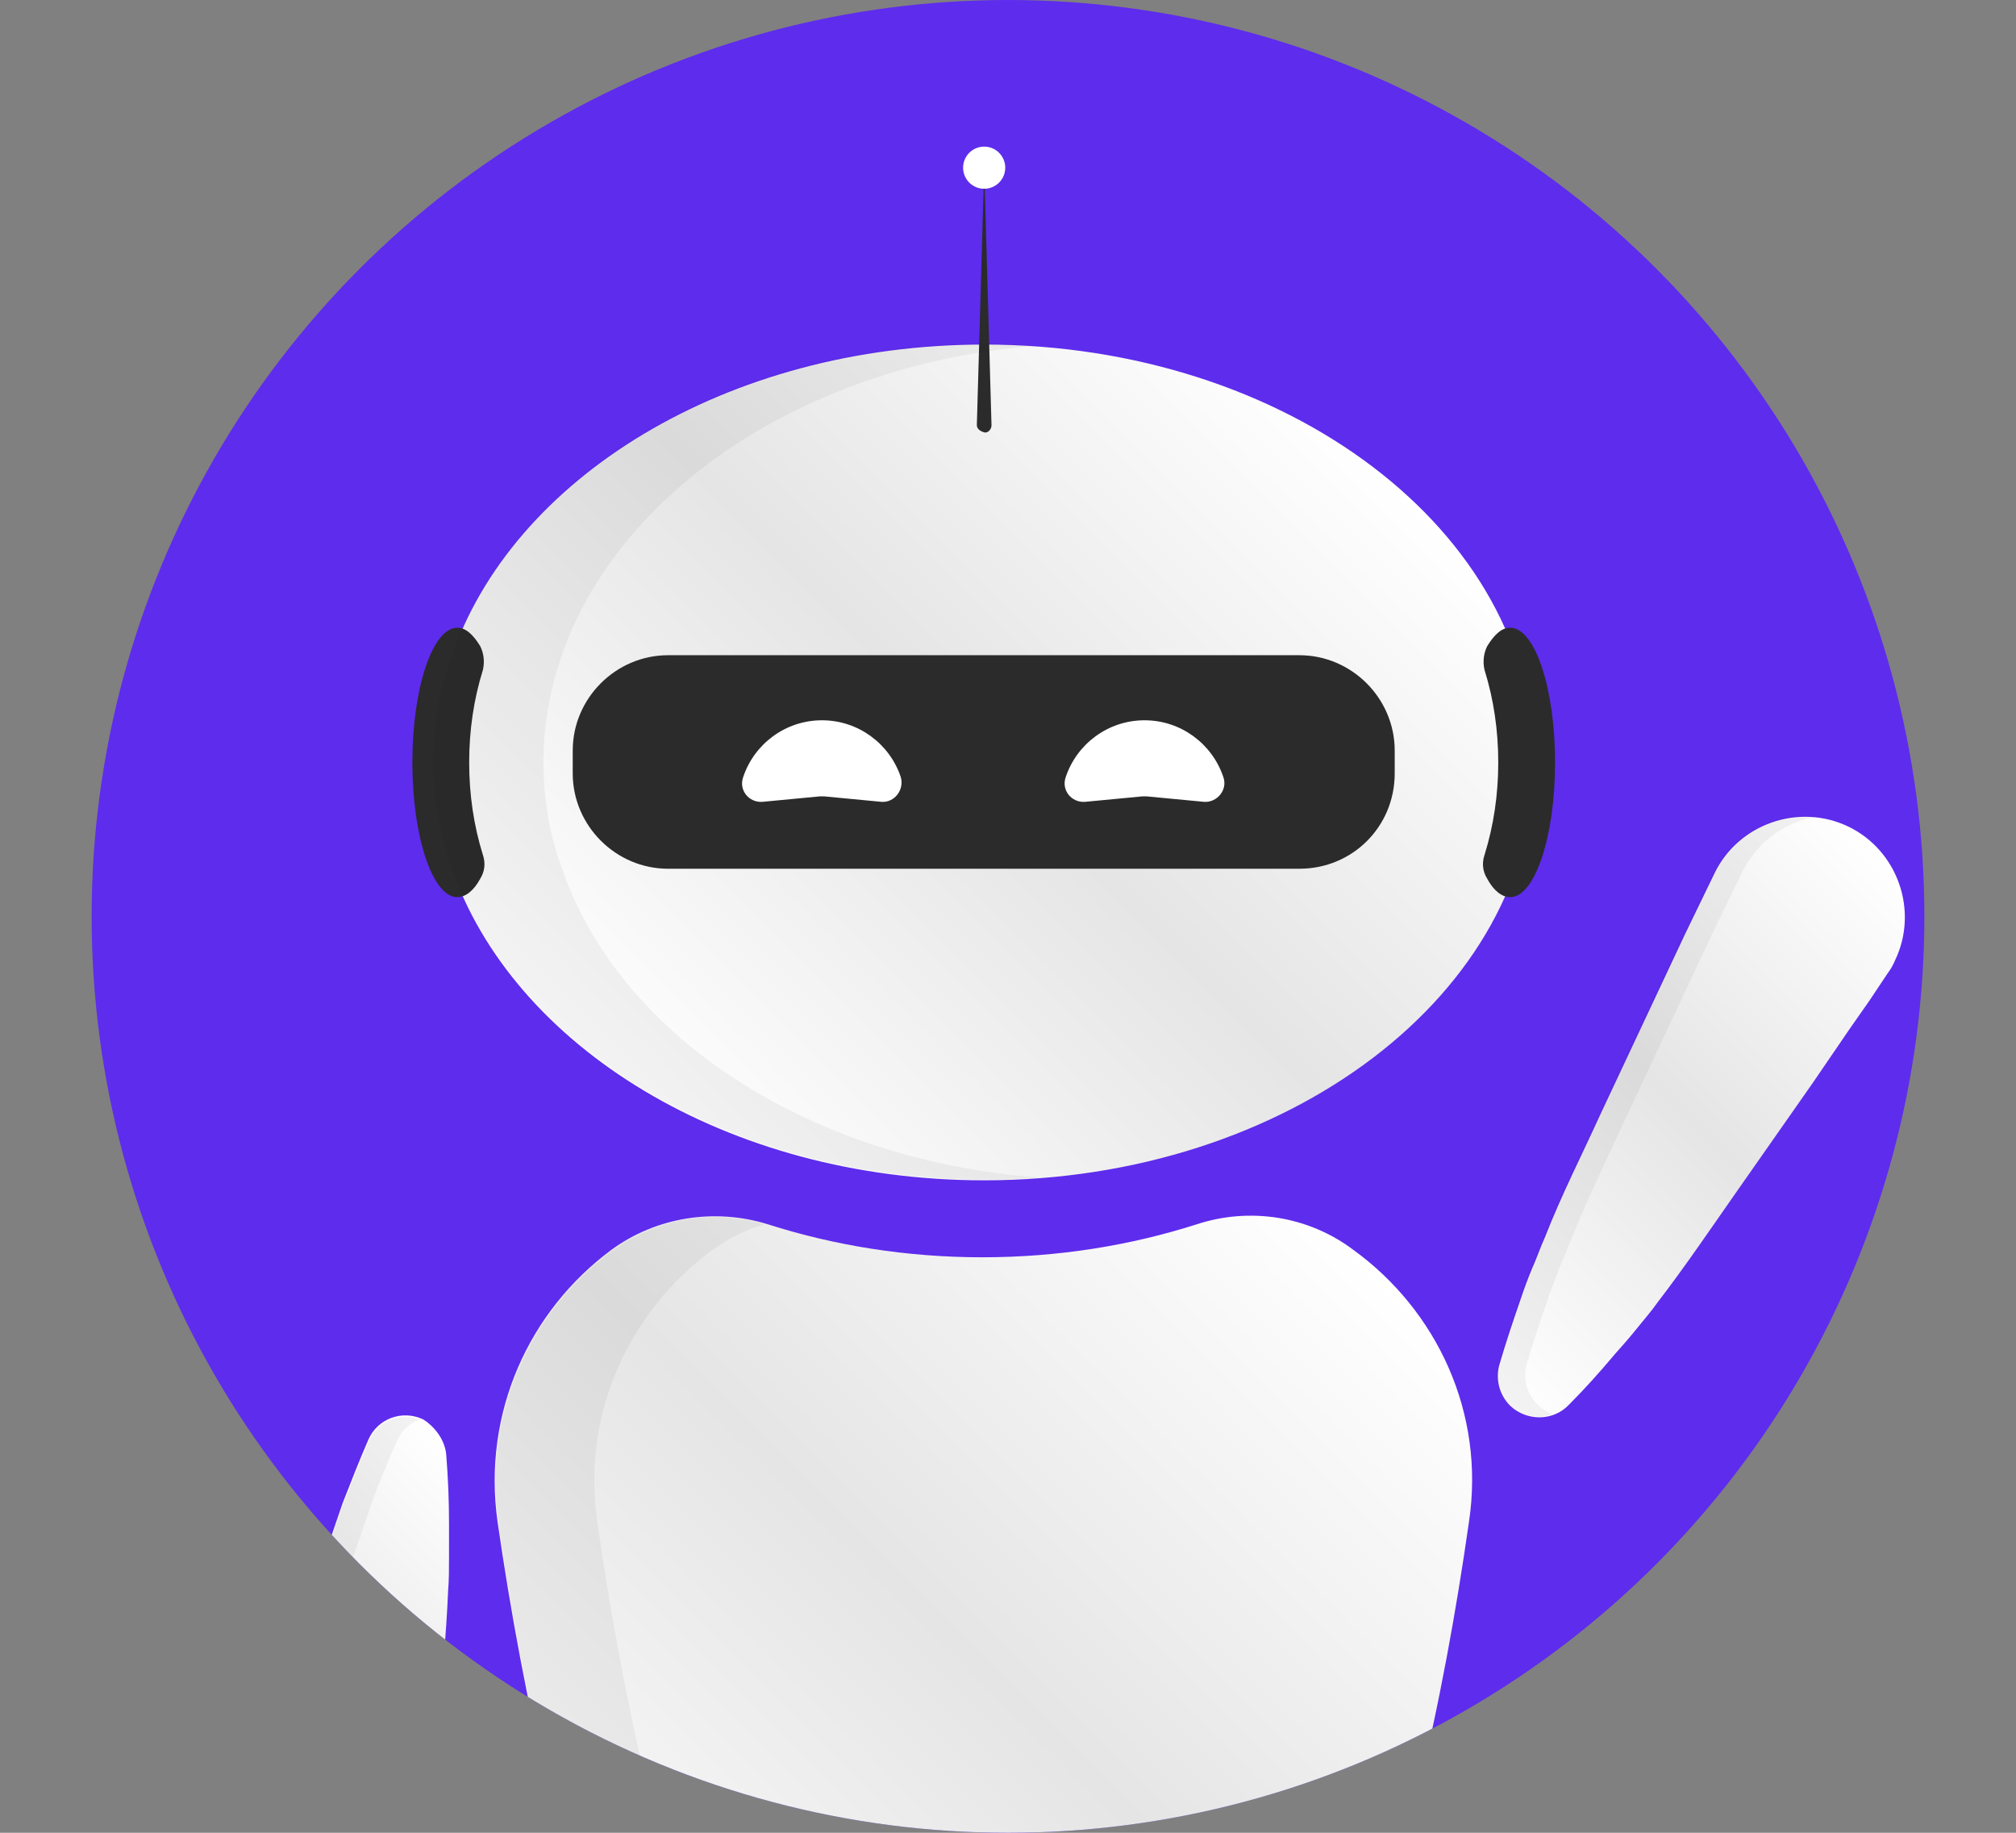 <?xml version="1.0" encoding="utf-8"?>
<!-- Generator: Adobe Illustrator 25.2.1, SVG Export Plug-In . SVG Version: 6.00 Build 0)  -->
<svg version="1.1" id="Camada_1" xmlns="http://www.w3.org/2000/svg" xmlns:xlink="http://www.w3.org/1999/xlink" x="0px" y="0px"
	 viewBox="0 0 220 200" style="enable-background:new 0 0 220 200;" xml:space="preserve">
<rect x="0" y="0" width="220" height="200" fill="#808080" stroke="none"/>
<style type="text/css">
	.st0{fill:#5E2CED;}
	.st1{clip-path:url(#SVGID_2_);}
	.st2{fill:url(#SVGID_3_);}
	.st3{fill:#2B2B2B;}
	.st4{opacity:5.000000e-02;enable-background:new    ;}
	.st5{fill:url(#SVGID_4_);}
	.st6{fill:url(#SVGID_5_);}
	.st7{fill:#FFFFFF;}
	.st8{fill:url(#SVGID_6_);}
</style>
<g id="Camada_1_1_">
</g>
<g id="Modo_de_isolamento">
	<g>
		<circle class="st0" cx="110" cy="100" r="100"/>
		<g>
			<g>
				<defs>
					<circle id="SVGID_1_" cx="110" cy="100" r="100"/>
				</defs>
				<clipPath id="SVGID_2_">
					<use xlink:href="#SVGID_1_"  style="overflow:visible;"/>
				</clipPath>
				<g class="st1">
					
						<linearGradient id="SVGID_3_" gradientUnits="userSpaceOnUse" x1="63.374" y1="-25.108" x2="151.171" y2="62.689" gradientTransform="matrix(1 0 0 -1 0 202)">
						<stop  offset="0" style="stop-color:#FFFFFF"/>
						<stop  offset="0.506" style="stop-color:#E5E5E5"/>
						<stop  offset="1" style="stop-color:#FFFFFF"/>
					</linearGradient>
					<path class="st2" d="M160.3,166.1c-5.4,37.9-19.2,92.2-53,92.2s-47.5-54.3-53-92.2c-1.7-12,3.5-23.1,12.4-29.7
						c4.9-3.6,11.3-4.6,17.1-2.8c7.2,2.3,15.1,3.6,23.4,3.6s16.2-1.3,23.4-3.6c5.8-1.9,12.2-0.9,17.1,2.8
						C156.8,143,162.1,154.2,160.3,166.1z"/>
					<path class="st3" d="M59.4,193c3.2,3,6.7,5.7,10.5,7.9s7.7,4.1,11.9,5.5c8.2,2.9,17,4.3,25.7,4.3s17.4-1.4,25.7-4.3
						c4.1-1.4,8.1-3.3,11.9-5.5c3.8-2.2,7.3-4.8,10.5-7.9c-3,3.2-6.5,6-10.2,8.3c-3.7,2.4-7.7,4.3-11.8,5.9
						c-4.1,1.6-8.4,2.7-12.8,3.5s-8.8,1.1-13.2,1.1c-8.8,0-17.7-1.5-26-4.6c-4.1-1.6-8.1-3.5-11.8-5.9
						C65.8,198.9,62.4,196.2,59.4,193z"/>
					<path class="st4" d="M112.8,257.9c-1.7,0.3-3.5,0.5-5.4,0.5c-33.8,0-47.5-54.3-53-92.2c-1.7-12,3.5-23.1,12.4-29.7
						c4.8-3.5,11-4.6,16.6-2.9c-2.1,0.6-4,1.6-5.8,2.9c-8.9,6.6-14.2,17.8-12.4,29.7C70.3,201.9,82.9,252.4,112.8,257.9z"/>
					
						<linearGradient id="SVGID_4_" gradientUnits="userSpaceOnUse" x1="16.849" y1="-12.468" x2="61.33" y2="32.012" gradientTransform="matrix(1 0 0 -1 0 202)">
						<stop  offset="0" style="stop-color:#FFFFFF"/>
						<stop  offset="0.506" style="stop-color:#E5E5E5"/>
						<stop  offset="1" style="stop-color:#FFFFFF"/>
					</linearGradient>
					<path class="st5" d="M48.7,158.8c0.2,2.5,0.3,5,0.3,7.4c0,1.2,0,2.5,0,3.7s0,2.5-0.1,3.7c-0.2,4.9-0.7,9.7-1.1,14.6l-0.6,7.3
						l-0.7,7.3l-0.7,7.3l-0.4,3.6l-0.4,3.6c-0.6,6-6,10.4-12,9.7c-6-0.6-10.4-6-9.7-12c0.1-0.5,0.2-1.1,0.3-1.6l0.9-3.5l0.9-3.5
						l1.8-7.1l1.9-7.1l1.9-7.1c1.3-4.7,2.4-9.4,4-14.1c0.4-1.2,0.8-2.3,1.2-3.5s0.8-2.3,1.2-3.5c0.9-2.3,1.8-4.6,2.8-6.9
						c1-2.3,3.7-3.3,6-2.2C47.6,155.8,48.6,157.3,48.7,158.8z"/>
					<path class="st4" d="M45.8,154.9c-1.1,0.4-2,1.2-2.5,2.4c-1,2.3-2,4.6-2.8,6.9c-0.4,1.2-0.8,2.3-1.2,3.5s-0.8,2.3-1.2,3.5
						c-1.5,4.7-2.7,9.4-4,14.1l-1.9,7.1l-1.9,7.1l-1.8,7.1l-0.9,3.5l-0.9,3.5c-0.1,0.5-0.2,1-0.3,1.6c-0.6,5.9,3.5,11.1,9.3,12
						c-0.9,0.1-1.8,0.1-2.7,0.1c-6-0.6-10.4-6-9.7-12c0.1-0.5,0.2-1.1,0.3-1.6l0.9-3.5l0.9-3.5l1.8-7.1l1.9-7.1l1.9-7.1
						c1.3-4.7,2.4-9.4,4-14.1c0.4-1.2,0.8-2.3,1.2-3.5s0.8-2.3,1.2-3.5c0.9-2.3,1.8-4.6,2.8-6.9C41.1,155.1,43.6,154.1,45.8,154.9z"
						/>
					<g>
						
							<linearGradient id="SVGID_5_" gradientUnits="userSpaceOnUse" x1="69.702" y1="81.135" x2="145.064" y2="156.497" gradientTransform="matrix(1 0 0 -1 0 202)">
							<stop  offset="0" style="stop-color:#FFFFFF"/>
							<stop  offset="0.506" style="stop-color:#E5E5E5"/>
							<stop  offset="1" style="stop-color:#FFFFFF"/>
						</linearGradient>
						<path class="st6" d="M167.4,83.2c0,25.2-26.9,45.6-60,45.6c-28,0-51.5-14.6-58.2-34.3c-1.2-3.6-1.9-7.4-1.9-11.3
							s0.6-7.7,1.9-11.3c6.6-19.7,30.1-34.3,58.2-34.3C140.5,37.6,167.4,58,167.4,83.2z"/>
						<path class="st3" d="M51.2,83.2c0,3.5,0.5,6.9,1.5,10.1c0.3,0.9,0.2,1.8-0.3,2.6c-0.7,1.3-1.6,2-2.5,2
							c-2.7,0-4.9-6.6-4.9-14.7s2.2-14.7,4.9-14.7c0.9,0,1.7,0.7,2.5,2c0.4,0.8,0.5,1.7,0.3,2.6C51.7,76.3,51.2,79.7,51.2,83.2z"/>
						<path class="st3" d="M163.5,83.2c0,3.5-0.5,6.9-1.5,10.1c-0.3,0.9-0.2,1.8,0.3,2.6c0.7,1.3,1.6,2,2.5,2
							c2.7,0,4.9-6.6,4.9-14.7s-2.2-14.7-4.9-14.7c-0.9,0-1.7,0.7-2.5,2c-0.4,0.8-0.5,1.7-0.3,2.6C163,76.3,163.5,79.7,163.5,83.2z"
							/>
						<path class="st3" d="M141.8,94.8H72.9c-5.7,0-10.4-4.7-10.4-10.4v-2.5c0-5.7,4.7-10.4,10.4-10.4h68.9
							c5.7,0,10.4,4.7,10.4,10.4v2.5C152.2,90.2,147.6,94.8,141.8,94.8z"/>
						<path class="st3" d="M106.6,46.4l0.8-28l0.8,28c0,0.4-0.3,0.8-0.7,0.8C107,47.1,106.6,46.8,106.6,46.4L106.6,46.4z"/>
						<circle class="st7" cx="107.4" cy="18.3" r="2.3"/>
						<path class="st4" d="M113.4,128.5c-2,0.1-4,0.2-6,0.2c-28,0-51.5-14.6-58.2-34.3c-1.2-3.6-1.9-7.4-1.9-11.3s0.6-7.7,1.9-11.3
							c6.6-19.7,30.1-34.3,58.2-34.3c2,0,4,0.1,6,0.2c-25.3,1.9-46,15.8-52.2,34.1c-1.2,3.6-1.9,7.4-1.9,11.3s0.6,7.7,1.9,11.3
							C67.3,112.8,88,126.6,113.4,128.5z"/>
						<path class="st7" d="M96.2,87.5l-6.3-0.6c-0.1,0-0.3,0-0.4,0l-6.3,0.6c-1.5,0.1-2.6-1.3-2.1-2.7c1.2-3.6,4.6-6.2,8.6-6.2
							s7.4,2.6,8.6,6.2C98.7,86.2,97.6,87.6,96.2,87.5z"/>
						<path class="st7" d="M131.4,87.5l-6.3-0.6c-0.1,0-0.3,0-0.4,0l-6.3,0.6c-1.5,0.1-2.6-1.3-2.1-2.7c1.2-3.6,4.6-6.2,8.6-6.2
							c4,0,7.4,2.6,8.6,6.2C134,86.2,132.8,87.6,131.4,87.5z"/>
					</g>
					
						<linearGradient id="SVGID_6_" gradientUnits="userSpaceOnUse" x1="157.212" y1="56.188" x2="207.69" y2="106.667" gradientTransform="matrix(1 0 0 -1 0 202)">
						<stop  offset="0" style="stop-color:#FFFFFF"/>
						<stop  offset="0.506" style="stop-color:#E5E5E5"/>
						<stop  offset="1" style="stop-color:#FFFFFF"/>
					</linearGradient>
					<path class="st8" d="M163.6,149c0.7-2.4,1.5-4.8,2.3-7.1c0.4-1.2,0.8-2.3,1.3-3.5c0.5-1.1,0.9-2.3,1.4-3.4
						c1.8-4.6,4-8.9,6-13.3l3.1-6.6l3.1-6.6l3.1-6.6l1.6-3.3l1.6-3.3c2.6-5.4,9.2-7.7,14.6-5.1c5.4,2.6,7.7,9.2,5.1,14.6
						c-0.2,0.5-0.5,1-0.8,1.4l-2,3l-2.1,3l-4.1,6l-4.2,6l-4.2,6c-2.8,4-5.5,8-8.5,11.9c-0.7,1-1.5,1.9-2.3,2.9s-1.6,1.9-2.4,2.8
						c-1.6,1.9-3.2,3.7-5,5.5c-1.7,1.8-4.6,1.8-6.4,0.1C163.6,152.2,163.2,150.5,163.6,149z"/>
					<path class="st4" d="M198.4,89.1c-3.5,0.5-6.6,2.7-8.3,6.1l-1.6,3.3l-1.6,3.3l-3.1,6.6l-3.1,6.6l-3.1,6.6
						c-2,4.4-4.2,8.8-6,13.3c-0.5,1.1-0.9,2.3-1.4,3.4c-0.4,1.1-0.9,2.3-1.3,3.5c-0.8,2.3-1.6,4.7-2.3,7.1c-0.4,1.5,0,3.2,1.2,4.4
						c0.5,0.5,1,0.8,1.6,1c-1.6,0.6-3.4,0.2-4.7-1c-1.2-1.2-1.6-2.9-1.2-4.4c0.7-2.4,1.5-4.8,2.3-7.1c0.4-1.2,0.8-2.3,1.3-3.5
						c0.5-1.1,0.9-2.3,1.4-3.4c1.8-4.6,4-8.9,6-13.3l3.1-6.6l3.1-6.6l3.1-6.6l1.6-3.3l1.6-3.3C189.2,90.8,193.9,88.5,198.4,89.1z"/>
				</g>
			</g>
		</g>
	</g>
</g>
</svg>
